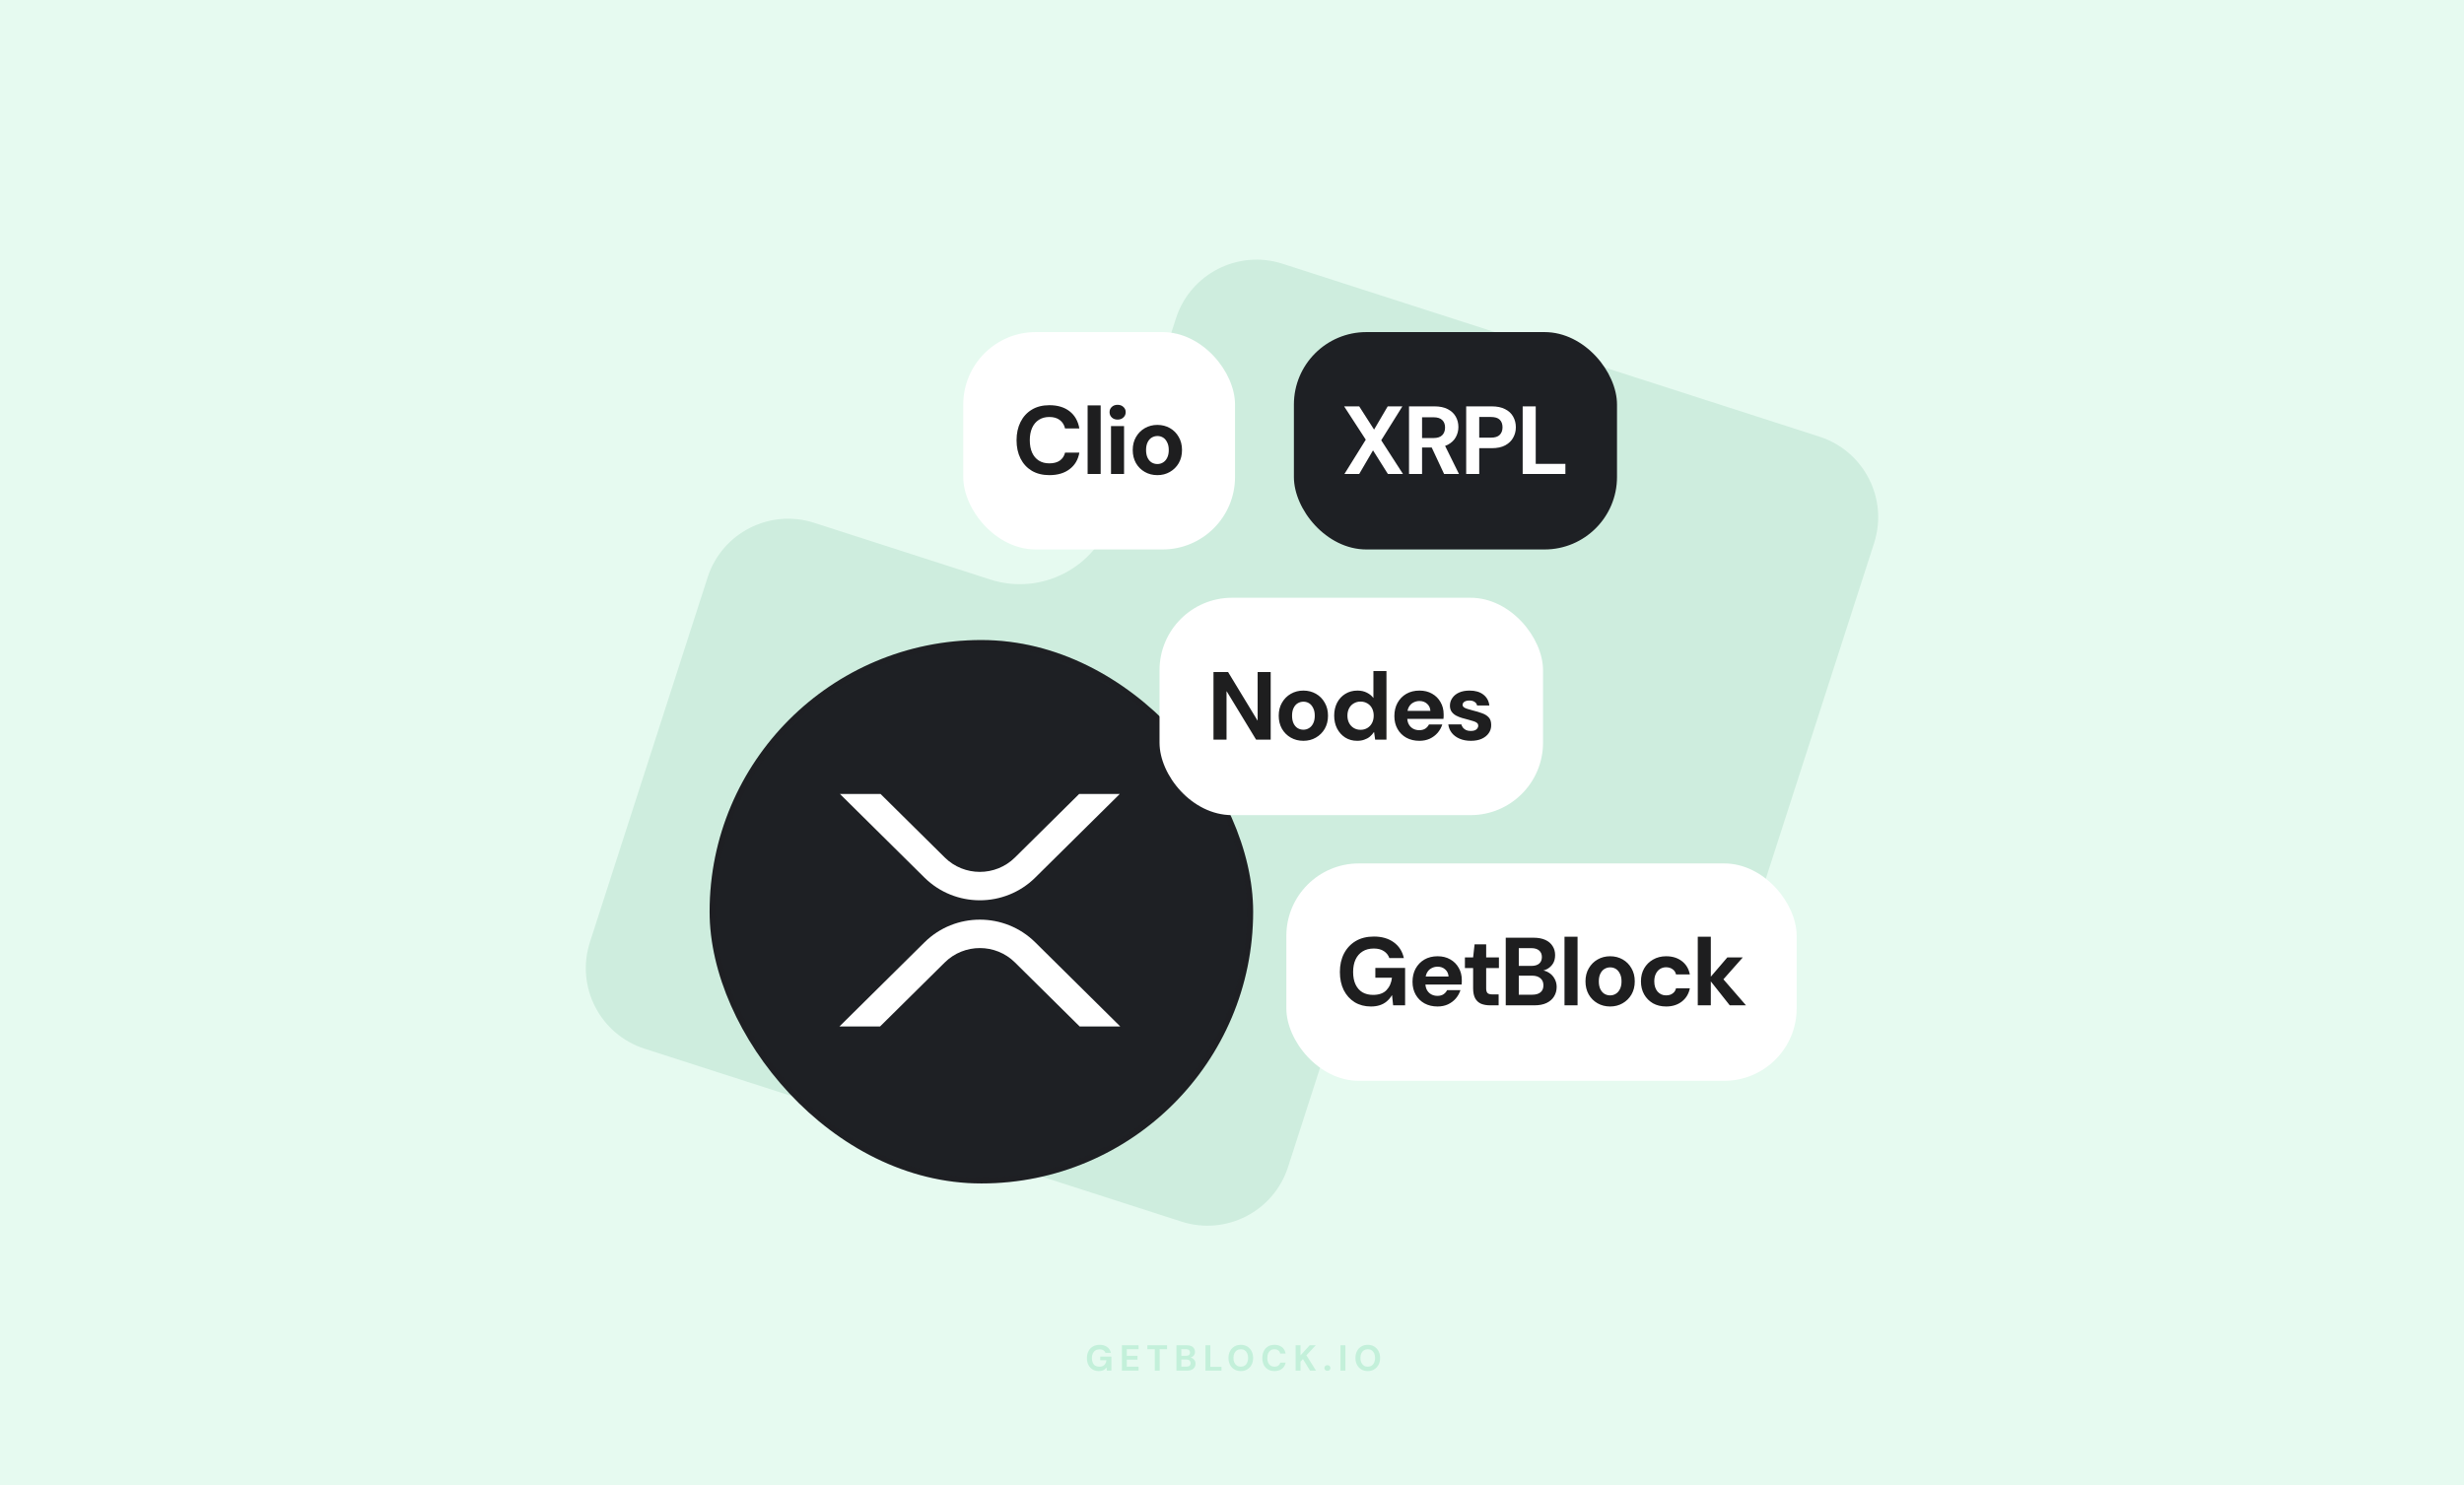 <svg width="816" height="492" viewBox="0 0 816 492" fill="none" xmlns="http://www.w3.org/2000/svg">
<rect width="816" height="492" fill="#E6FAF0"/>
<path fill-rule="evenodd" clip-rule="evenodd" d="M602.554 144.638C617.294 149.386 625.392 165.176 620.64 179.905L581.656 300.753C576.904 315.482 561.104 323.574 546.364 318.826L488.072 300.048C471.255 294.631 453.23 303.868 447.806 320.683L426.552 386.568C421.801 401.298 406 409.389 391.26 404.641L213.446 347.362C198.706 342.614 190.608 326.824 195.36 312.095L234.344 191.247C239.096 176.518 254.896 168.426 269.636 173.174L327.928 191.952C344.745 197.369 362.77 188.132 368.194 171.317L389.448 105.432C394.199 90.702 410 82.611 424.74 87.359L602.554 144.638Z" fill="#CEEDDE"/>
<path opacity="0.16" d="M363.914 454.144C363.122 454.144 362.426 453.968 361.826 453.616C361.234 453.256 360.774 452.756 360.446 452.116C360.118 451.468 359.954 450.716 359.954 449.86C359.954 448.996 360.122 448.236 360.458 447.58C360.794 446.916 361.278 446.396 361.91 446.02C362.55 445.644 363.306 445.456 364.178 445.456C365.17 445.456 365.99 445.692 366.638 446.164C367.294 446.636 367.714 447.292 367.898 448.132H366.098C365.978 447.764 365.754 447.476 365.426 447.268C365.098 447.052 364.678 446.944 364.166 446.944C363.622 446.944 363.158 447.064 362.774 447.304C362.39 447.544 362.098 447.88 361.898 448.312C361.698 448.744 361.598 449.26 361.598 449.86C361.598 450.468 361.698 450.984 361.898 451.408C362.098 451.832 362.382 452.156 362.75 452.38C363.126 452.596 363.566 452.704 364.07 452.704C364.806 452.704 365.362 452.508 365.738 452.116C366.122 451.716 366.35 451.2 366.422 450.568H364.358V449.356H368.054V454H366.566L366.434 452.932C366.258 453.196 366.05 453.42 365.81 453.604C365.578 453.78 365.306 453.912 364.994 454C364.682 454.096 364.322 454.144 363.914 454.144ZM371.537 454V445.6H377.057V446.908H373.157V449.104H376.697V450.364H373.157V452.692H377.057V454H371.537ZM382.432 454V446.908H379.972V445.6H386.488V446.908H384.04V454H382.432ZM389.604 454V445.6H393.048C393.632 445.6 394.124 445.692 394.524 445.876C394.924 446.06 395.224 446.316 395.424 446.644C395.632 446.964 395.736 447.336 395.736 447.76C395.736 448.184 395.644 448.54 395.46 448.828C395.276 449.116 395.032 449.34 394.728 449.5C394.432 449.652 394.104 449.74 393.744 449.764L393.936 449.632C394.32 449.648 394.66 449.752 394.956 449.944C395.26 450.128 395.496 450.376 395.664 450.688C395.84 451 395.928 451.34 395.928 451.708C395.928 452.156 395.82 452.552 395.604 452.896C395.388 453.24 395.076 453.512 394.668 453.712C394.26 453.904 393.76 454 393.168 454H389.604ZM391.224 452.68H392.904C393.344 452.68 393.684 452.58 393.924 452.38C394.164 452.18 394.284 451.892 394.284 451.516C394.284 451.14 394.16 450.848 393.912 450.64C393.664 450.424 393.32 450.316 392.88 450.316H391.224V452.68ZM391.224 449.104H392.784C393.208 449.104 393.532 449.008 393.756 448.816C393.98 448.624 394.092 448.352 394.092 448C394.092 447.656 393.98 447.388 393.756 447.196C393.532 446.996 393.204 446.896 392.772 446.896H391.224V449.104ZM399.211 454V445.6H400.831V452.74H404.515V454H399.211ZM410.912 454.144C410.104 454.144 409.392 453.96 408.776 453.592C408.168 453.224 407.692 452.716 407.348 452.068C407.004 451.412 406.832 450.656 406.832 449.8C406.832 448.944 407.004 448.192 407.348 447.544C407.692 446.888 408.168 446.376 408.776 446.008C409.392 445.64 410.104 445.456 410.912 445.456C411.72 445.456 412.428 445.64 413.036 446.008C413.652 446.376 414.132 446.888 414.476 447.544C414.82 448.192 414.992 448.944 414.992 449.8C414.992 450.656 414.82 451.412 414.476 452.068C414.132 452.716 413.652 453.224 413.036 453.592C412.428 453.96 411.72 454.144 410.912 454.144ZM410.912 452.692C411.408 452.692 411.836 452.576 412.196 452.344C412.564 452.104 412.844 451.768 413.036 451.336C413.236 450.904 413.336 450.392 413.336 449.8C413.336 449.2 413.236 448.688 413.036 448.264C412.844 447.832 412.564 447.5 412.196 447.268C411.836 447.036 411.408 446.92 410.912 446.92C410.424 446.92 409.996 447.036 409.628 447.268C409.26 447.5 408.976 447.832 408.776 448.264C408.576 448.688 408.476 449.2 408.476 449.8C408.476 450.392 408.576 450.904 408.776 451.336C408.976 451.768 409.26 452.104 409.628 452.344C409.996 452.576 410.424 452.692 410.912 452.692ZM422.053 454.144C421.221 454.144 420.505 453.964 419.905 453.604C419.305 453.236 418.845 452.728 418.525 452.08C418.205 451.424 418.045 450.668 418.045 449.812C418.045 448.956 418.205 448.2 418.525 447.544C418.845 446.888 419.305 446.376 419.905 446.008C420.505 445.64 421.221 445.456 422.053 445.456C423.069 445.456 423.897 445.708 424.537 446.212C425.185 446.716 425.589 447.428 425.749 448.348H423.985C423.881 447.9 423.665 447.552 423.337 447.304C423.009 447.048 422.577 446.92 422.041 446.92C421.553 446.92 421.133 447.04 420.781 447.28C420.429 447.512 420.157 447.844 419.965 448.276C419.781 448.7 419.689 449.212 419.689 449.812C419.689 450.404 419.781 450.916 419.965 451.348C420.157 451.78 420.429 452.112 420.781 452.344C421.133 452.576 421.553 452.692 422.041 452.692C422.577 452.692 423.005 452.576 423.325 452.344C423.653 452.104 423.873 451.772 423.985 451.348H425.749C425.589 452.22 425.185 452.904 424.537 453.4C423.897 453.896 423.069 454.144 422.053 454.144ZM429.077 454V445.6H430.697V448.924L433.733 445.6H435.737L432.641 448.924L435.821 454H433.841L431.489 450.184L430.697 451.024V454H429.077ZM439.603 454.06C439.307 454.06 439.063 453.972 438.871 453.796C438.687 453.612 438.595 453.388 438.595 453.124C438.595 452.86 438.687 452.64 438.871 452.464C439.063 452.28 439.307 452.188 439.603 452.188C439.899 452.188 440.139 452.28 440.323 452.464C440.507 452.64 440.599 452.86 440.599 453.124C440.599 453.388 440.507 453.612 440.323 453.796C440.139 453.972 439.899 454.06 439.603 454.06ZM443.921 454V445.6H445.541V454H443.921ZM452.961 454.144C452.153 454.144 451.441 453.96 450.825 453.592C450.217 453.224 449.741 452.716 449.397 452.068C449.053 451.412 448.881 450.656 448.881 449.8C448.881 448.944 449.053 448.192 449.397 447.544C449.741 446.888 450.217 446.376 450.825 446.008C451.441 445.64 452.153 445.456 452.961 445.456C453.769 445.456 454.477 445.64 455.085 446.008C455.701 446.376 456.181 446.888 456.525 447.544C456.869 448.192 457.041 448.944 457.041 449.8C457.041 450.656 456.869 451.412 456.525 452.068C456.181 452.716 455.701 453.224 455.085 453.592C454.477 453.96 453.769 454.144 452.961 454.144ZM452.961 452.692C453.457 452.692 453.885 452.576 454.245 452.344C454.613 452.104 454.893 451.768 455.085 451.336C455.285 450.904 455.385 450.392 455.385 449.8C455.385 449.2 455.285 448.688 455.085 448.264C454.893 447.832 454.613 447.5 454.245 447.268C453.885 447.036 453.457 446.92 452.961 446.92C452.473 446.92 452.045 447.036 451.677 447.268C451.309 447.5 451.025 447.832 450.825 448.264C450.625 448.688 450.525 449.2 450.525 449.8C450.525 450.392 450.625 450.904 450.825 451.336C451.025 451.768 451.309 452.104 451.677 452.344C452.045 452.576 452.473 452.692 452.961 452.692Z" fill="#0BB867"/>
<rect x="235" y="212" width="180" height="180" rx="90" fill="#1E2024"/>
<rect x="236" y="213" width="178" height="178" rx="89" stroke="#1E1E1F" stroke-opacity="0.08" stroke-width="2"/>
<path d="M357.375 263H370.825L342.839 290.69C332.708 300.715 316.285 300.715 306.154 290.69L278.171 263H291.621L312.881 284.036C319.295 290.385 329.698 290.385 336.116 284.036L357.375 263ZM291.45 340H278L306.157 312.139C316.289 302.114 332.711 302.114 342.843 312.139L371 340H357.55L336.116 318.793C329.701 312.444 319.299 312.444 312.881 318.793L291.45 340Z" fill="white"/>
<rect x="319" y="110" width="90" height="72" rx="24" fill="white"/>
<path d="M347.531 157.384C345.291 157.384 343.349 156.904 341.707 155.944C340.085 154.963 338.837 153.608 337.963 151.88C337.088 150.131 336.651 148.115 336.651 145.832C336.651 143.549 337.088 141.533 337.963 139.784C338.837 138.035 340.085 136.669 341.707 135.688C343.328 134.707 345.269 134.216 347.531 134.216C350.261 134.216 352.491 134.888 354.219 136.232C355.947 137.576 357.024 139.475 357.451 141.928H352.715C352.437 140.733 351.861 139.805 350.987 139.144C350.112 138.461 348.949 138.12 347.499 138.12C346.155 138.12 344.992 138.44 344.011 139.08C343.051 139.699 342.315 140.584 341.803 141.736C341.291 142.888 341.035 144.253 341.035 145.832C341.035 147.411 341.291 148.776 341.803 149.928C342.315 151.059 343.051 151.933 344.011 152.552C344.992 153.171 346.155 153.48 347.499 153.48C348.949 153.48 350.112 153.171 350.987 152.552C351.861 151.933 352.437 151.059 352.715 149.928H357.451C357.045 152.253 355.968 154.077 354.219 155.4C352.491 156.723 350.261 157.384 347.531 157.384ZM360.186 157V134.28H364.506V157H360.186ZM367.933 157V141.128H372.253V157H367.933ZM370.109 138.984C369.32 138.984 368.68 138.749 368.189 138.28C367.699 137.811 367.453 137.224 367.453 136.52C367.453 135.816 367.699 135.24 368.189 134.792C368.68 134.323 369.32 134.088 370.109 134.088C370.899 134.088 371.539 134.323 372.029 134.792C372.541 135.24 372.797 135.816 372.797 136.52C372.797 137.224 372.541 137.811 372.029 138.28C371.539 138.749 370.899 138.984 370.109 138.984ZM383.286 157.384C381.75 157.384 380.363 157.032 379.126 156.328C377.889 155.624 376.907 154.643 376.182 153.384C375.478 152.125 375.126 150.685 375.126 149.064C375.126 147.421 375.489 145.981 376.214 144.744C376.939 143.485 377.921 142.504 379.158 141.8C380.395 141.096 381.771 140.744 383.286 140.744C384.822 140.744 386.209 141.096 387.446 141.8C388.683 142.504 389.654 143.485 390.358 144.744C391.083 145.981 391.446 147.421 391.446 149.064C391.446 150.707 391.083 152.157 390.358 153.416C389.633 154.653 388.651 155.624 387.414 156.328C386.198 157.032 384.822 157.384 383.286 157.384ZM383.286 153.704C383.969 153.704 384.587 153.533 385.142 153.192C385.718 152.851 386.177 152.339 386.518 151.656C386.881 150.952 387.062 150.088 387.062 149.064C387.062 148.04 386.881 147.187 386.518 146.504C386.177 145.8 385.729 145.277 385.174 144.936C384.619 144.595 384.001 144.424 383.318 144.424C382.635 144.424 382.006 144.595 381.43 144.936C380.854 145.277 380.395 145.8 380.054 146.504C379.713 147.187 379.542 148.04 379.542 149.064C379.542 150.088 379.713 150.952 380.054 151.656C380.395 152.339 380.843 152.851 381.398 153.192C381.974 153.533 382.603 153.704 383.286 153.704Z" fill="#1E1E1F"/>
<rect x="426" y="286" width="169" height="72" rx="24" fill="white"/>
<path d="M454 333.384C451.973 333.384 450.181 332.915 448.624 331.976C447.088 331.016 445.883 329.683 445.008 327.976C444.155 326.248 443.728 324.243 443.728 321.96C443.728 319.656 444.176 317.629 445.072 315.88C445.989 314.109 447.28 312.723 448.944 311.72C450.629 310.717 452.645 310.216 454.992 310.216C457.616 310.216 459.803 310.845 461.552 312.104C463.301 313.363 464.421 315.112 464.912 317.352H460.112C459.771 316.371 459.163 315.603 458.288 315.048C457.435 314.472 456.325 314.184 454.96 314.184C453.509 314.184 452.272 314.504 451.248 315.144C450.224 315.784 449.445 316.68 448.912 317.832C448.379 318.984 448.112 320.36 448.112 321.96C448.112 323.581 448.379 324.957 448.912 326.088C449.445 327.219 450.203 328.083 451.184 328.68C452.187 329.256 453.36 329.544 454.704 329.544C456.667 329.544 458.149 329.021 459.152 327.976C460.176 326.909 460.784 325.533 460.976 323.848H455.472V320.616H465.328V333H461.36L461.008 329.672H460.944C460.475 330.461 459.899 331.144 459.216 331.72C458.555 332.275 457.787 332.691 456.912 332.968C456.059 333.245 455.088 333.384 454 333.384ZM476.069 333.384C474.448 333.384 473.008 333.043 471.749 332.36C470.512 331.677 469.541 330.717 468.837 329.48C468.133 328.243 467.781 326.824 467.781 325.224C467.781 323.56 468.122 322.099 468.805 320.84C469.509 319.56 470.48 318.557 471.717 317.832C472.976 317.107 474.437 316.744 476.101 316.744C477.68 316.744 479.066 317.085 480.261 317.768C481.477 318.451 482.416 319.389 483.077 320.584C483.76 321.757 484.101 323.091 484.101 324.584C484.101 324.797 484.101 325.043 484.101 325.32C484.101 325.576 484.08 325.843 484.037 326.12H470.853V323.464H479.717C479.653 322.483 479.28 321.693 478.597 321.096C477.936 320.499 477.104 320.2 476.101 320.2C475.354 320.2 474.672 320.371 474.053 320.712C473.434 321.032 472.944 321.523 472.581 322.184C472.218 322.845 472.037 323.688 472.037 324.712V325.64C472.037 326.515 472.208 327.272 472.549 327.912C472.89 328.531 473.36 329.011 473.957 329.352C474.576 329.693 475.269 329.864 476.037 329.864C476.826 329.864 477.488 329.693 478.021 329.352C478.554 328.989 478.96 328.531 479.237 327.976H483.653C483.333 328.979 482.821 329.896 482.117 330.728C481.413 331.539 480.549 332.189 479.525 332.68C478.501 333.149 477.349 333.384 476.069 333.384ZM493.485 333C492.355 333 491.363 332.829 490.509 332.488C489.677 332.125 489.027 331.539 488.557 330.728C488.088 329.896 487.853 328.765 487.853 327.336V320.648H485.133V317.128H487.853L488.333 312.808H492.173V317.128H496.397V320.648H492.173V327.4C492.173 328.147 492.333 328.669 492.653 328.968C492.973 329.245 493.517 329.384 494.285 329.384H496.301V333H493.485ZM498.655 333V310.6H507.839C509.396 310.6 510.708 310.845 511.775 311.336C512.842 311.827 513.642 312.509 514.175 313.384C514.73 314.237 515.007 315.229 515.007 316.36C515.007 317.491 514.762 318.44 514.271 319.208C513.78 319.976 513.13 320.573 512.319 321C511.53 321.405 510.666 321.64 509.727 321.704L510.207 321.352C511.231 321.395 512.138 321.672 512.927 322.184C513.738 322.675 514.367 323.336 514.815 324.168C515.284 325 515.519 325.907 515.519 326.888C515.519 328.083 515.231 329.139 514.655 330.056C514.1 330.973 513.268 331.699 512.159 332.232C511.071 332.744 509.738 333 508.159 333H498.655ZM502.975 329.48H507.455C508.628 329.48 509.535 329.213 510.175 328.68C510.815 328.147 511.135 327.379 511.135 326.376C511.135 325.373 510.804 324.595 510.143 324.04C509.482 323.464 508.564 323.176 507.391 323.176H502.975V329.48ZM502.975 319.944H507.135C508.266 319.944 509.13 319.688 509.727 319.176C510.324 318.664 510.623 317.939 510.623 317C510.623 316.083 510.324 315.368 509.727 314.856C509.13 314.323 508.255 314.056 507.103 314.056H502.975V319.944ZM518.116 333V310.28H522.436V333H518.116ZM533.223 333.384C531.687 333.384 530.301 333.032 529.063 332.328C527.826 331.624 526.845 330.643 526.119 329.384C525.415 328.125 525.063 326.685 525.063 325.064C525.063 323.421 525.426 321.981 526.151 320.744C526.877 319.485 527.858 318.504 529.095 317.8C530.333 317.096 531.709 316.744 533.223 316.744C534.759 316.744 536.146 317.096 537.383 317.8C538.621 318.504 539.591 319.485 540.295 320.744C541.021 321.981 541.383 323.421 541.383 325.064C541.383 326.707 541.021 328.157 540.295 329.416C539.57 330.653 538.589 331.624 537.351 332.328C536.135 333.032 534.759 333.384 533.223 333.384ZM533.223 329.704C533.906 329.704 534.525 329.533 535.079 329.192C535.655 328.851 536.114 328.339 536.455 327.656C536.818 326.952 536.999 326.088 536.999 325.064C536.999 324.04 536.818 323.187 536.455 322.504C536.114 321.8 535.666 321.277 535.111 320.936C534.557 320.595 533.938 320.424 533.255 320.424C532.573 320.424 531.943 320.595 531.367 320.936C530.791 321.277 530.333 321.8 529.991 322.504C529.65 323.187 529.479 324.04 529.479 325.064C529.479 326.088 529.65 326.952 529.991 327.656C530.333 328.339 530.781 328.851 531.335 329.192C531.911 329.533 532.541 329.704 533.223 329.704ZM551.783 333.384C550.119 333.384 548.658 333.032 547.399 332.328C546.162 331.603 545.191 330.621 544.487 329.384C543.783 328.125 543.431 326.685 543.431 325.064C543.431 323.443 543.783 322.013 544.487 320.776C545.212 319.517 546.204 318.536 547.463 317.832C548.722 317.107 550.162 316.744 551.783 316.744C553.831 316.744 555.559 317.277 556.967 318.344C558.375 319.411 559.26 320.883 559.623 322.76H555.047C554.876 322.013 554.492 321.437 553.895 321.032C553.298 320.605 552.583 320.392 551.751 320.392C551.004 320.392 550.332 320.584 549.735 320.968C549.159 321.331 548.7 321.864 548.359 322.568C548.018 323.251 547.847 324.083 547.847 325.064C547.847 325.789 547.943 326.44 548.135 327.016C548.327 327.571 548.594 328.051 548.935 328.456C549.298 328.861 549.714 329.171 550.183 329.384C550.652 329.597 551.175 329.704 551.751 329.704C552.306 329.704 552.807 329.619 553.255 329.448C553.703 329.256 554.087 328.989 554.407 328.648C554.727 328.285 554.94 327.859 555.047 327.368H559.623C559.26 329.203 558.375 330.664 556.967 331.752C555.559 332.84 553.831 333.384 551.783 333.384ZM572.841 333L565.929 324.264L572.041 317.128H577.161L569.257 326.056L569.225 322.632L578.217 333H572.841ZM562.249 333V310.28H566.569V333H562.249Z" fill="#1E1E1F"/>
<rect x="428.5" y="110" width="107" height="72" rx="24" fill="#1E2024"/>
<path d="M445.229 157L452.301 145.64L445.133 134.6H450.125L455.021 142.248H455.085L459.565 134.6H464.429L457.421 145.832L464.621 157H459.629L454.733 149.224H454.669L450.125 157H445.229ZM466.624 157V134.6H475.008C476.8 134.6 478.283 134.909 479.456 135.528C480.651 136.147 481.536 136.979 482.112 138.024C482.688 139.048 482.976 140.189 482.976 141.448C482.976 142.643 482.688 143.763 482.112 144.808C481.557 145.832 480.683 146.664 479.488 147.304C478.315 147.923 476.8 148.232 474.944 148.232H470.944V157H466.624ZM478.24 157L473.632 147.144H478.304L483.168 157H478.24ZM470.944 145.096H474.72C476.043 145.096 477.013 144.776 477.632 144.136C478.251 143.496 478.56 142.653 478.56 141.608C478.56 140.563 478.251 139.741 477.632 139.144C477.013 138.525 476.043 138.216 474.72 138.216H470.944V145.096ZM485.554 157V134.6H493.97C495.783 134.6 497.277 134.909 498.45 135.528C499.645 136.125 500.53 136.947 501.106 137.992C501.703 139.037 502.002 140.221 502.002 141.544C502.002 142.76 501.714 143.891 501.138 144.936C500.583 145.981 499.709 146.835 498.514 147.496C497.341 148.136 495.826 148.456 493.97 148.456H489.874V157H485.554ZM489.874 144.968H493.714C495.079 144.968 496.061 144.659 496.658 144.04C497.277 143.421 497.586 142.589 497.586 141.544C497.586 140.456 497.277 139.613 496.658 139.016C496.061 138.419 495.079 138.12 493.714 138.12H489.874V144.968ZM504.265 157V134.6H508.585V153.64H518.409V157H504.265Z" fill="white"/>
<rect x="384" y="198" width="127" height="72" rx="24" fill="white"/>
<path d="M401.869 245V222.6H406.701L416.429 238.632H416.493V222.6H420.813V245H415.981L406.253 229H406.189V245H401.869ZM431.633 245.384C430.097 245.384 428.71 245.032 427.473 244.328C426.235 243.624 425.254 242.643 424.529 241.384C423.825 240.125 423.473 238.685 423.473 237.064C423.473 235.421 423.835 233.981 424.561 232.744C425.286 231.485 426.267 230.504 427.505 229.8C428.742 229.096 430.118 228.744 431.633 228.744C433.169 228.744 434.555 229.096 435.793 229.8C437.03 230.504 438.001 231.485 438.705 232.744C439.43 233.981 439.793 235.421 439.793 237.064C439.793 238.707 439.43 240.157 438.705 241.416C437.979 242.653 436.998 243.624 435.761 244.328C434.545 245.032 433.169 245.384 431.633 245.384ZM431.633 241.704C432.315 241.704 432.934 241.533 433.489 241.192C434.065 240.851 434.523 240.339 434.865 239.656C435.227 238.952 435.409 238.088 435.409 237.064C435.409 236.04 435.227 235.187 434.865 234.504C434.523 233.8 434.075 233.277 433.521 232.936C432.966 232.595 432.347 232.424 431.665 232.424C430.982 232.424 430.353 232.595 429.777 232.936C429.201 233.277 428.742 233.8 428.401 234.504C428.059 235.187 427.889 236.04 427.889 237.064C427.889 238.088 428.059 238.952 428.401 239.656C428.742 240.339 429.19 240.851 429.745 241.192C430.321 241.533 430.95 241.704 431.633 241.704ZM449.456 245.384C447.963 245.384 446.64 245.021 445.488 244.296C444.358 243.571 443.462 242.579 442.8 241.32C442.16 240.061 441.84 238.632 441.84 237.032C441.84 235.453 442.16 234.035 442.8 232.776C443.462 231.517 444.368 230.536 445.52 229.832C446.694 229.107 448.038 228.744 449.552 228.744C450.747 228.744 451.792 228.979 452.688 229.448C453.584 229.896 454.299 230.483 454.832 231.208V222.28H459.152V245H455.408L455.056 242.504H454.992C454.63 243.059 454.182 243.56 453.648 244.008C453.136 244.435 452.528 244.765 451.824 245C451.142 245.256 450.352 245.384 449.456 245.384ZM450.576 241.736C451.43 241.736 452.187 241.533 452.848 241.128C453.51 240.723 454.022 240.168 454.384 239.464C454.747 238.76 454.928 237.949 454.928 237.032C454.928 236.136 454.747 235.336 454.384 234.632C454.022 233.928 453.51 233.384 452.848 233C452.187 232.595 451.419 232.392 450.544 232.392C449.712 232.392 448.966 232.595 448.304 233C447.643 233.384 447.131 233.928 446.768 234.632C446.406 235.336 446.224 236.136 446.224 237.032C446.224 237.949 446.406 238.76 446.768 239.464C447.131 240.168 447.643 240.723 448.304 241.128C448.966 241.533 449.723 241.736 450.576 241.736ZM470.058 245.384C468.437 245.384 466.997 245.043 465.738 244.36C464.501 243.677 463.53 242.717 462.826 241.48C462.122 240.243 461.77 238.824 461.77 237.224C461.77 235.56 462.112 234.099 462.794 232.84C463.498 231.56 464.469 230.557 465.706 229.832C466.965 229.107 468.426 228.744 470.09 228.744C471.669 228.744 473.056 229.085 474.25 229.768C475.466 230.451 476.405 231.389 477.066 232.584C477.749 233.757 478.09 235.091 478.09 236.584C478.09 236.797 478.09 237.043 478.09 237.32C478.09 237.576 478.069 237.843 478.026 238.12H464.842V235.464H473.706C473.642 234.483 473.269 233.693 472.586 233.096C471.925 232.499 471.093 232.2 470.09 232.2C469.344 232.2 468.661 232.371 468.042 232.712C467.424 233.032 466.933 233.523 466.57 234.184C466.208 234.845 466.026 235.688 466.026 236.712V237.64C466.026 238.515 466.197 239.272 466.538 239.912C466.88 240.531 467.349 241.011 467.946 241.352C468.565 241.693 469.258 241.864 470.026 241.864C470.816 241.864 471.477 241.693 472.01 241.352C472.544 240.989 472.949 240.531 473.226 239.976H477.642C477.322 240.979 476.81 241.896 476.106 242.728C475.402 243.539 474.538 244.189 473.514 244.68C472.49 245.149 471.338 245.384 470.058 245.384ZM487.117 245.384C485.709 245.384 484.461 245.149 483.373 244.68C482.285 244.211 481.421 243.571 480.781 242.76C480.141 241.928 479.757 240.989 479.629 239.944H483.949C484.056 240.328 484.237 240.691 484.493 241.032C484.749 241.352 485.091 241.619 485.517 241.832C485.965 242.024 486.477 242.12 487.053 242.12C487.629 242.12 488.099 242.045 488.461 241.896C488.824 241.725 489.091 241.512 489.261 241.256C489.453 240.979 489.549 240.701 489.549 240.424C489.549 239.997 489.411 239.677 489.133 239.464C488.877 239.229 488.493 239.037 487.981 238.888C487.491 238.717 486.904 238.547 486.221 238.376C485.539 238.205 484.835 238.013 484.109 237.8C483.405 237.587 482.755 237.32 482.157 237C481.56 236.659 481.08 236.232 480.717 235.72C480.355 235.187 480.173 234.525 480.173 233.736C480.173 232.819 480.429 231.987 480.941 231.24C481.453 230.472 482.189 229.864 483.149 229.416C484.131 228.968 485.304 228.744 486.669 228.744C488.568 228.744 490.083 229.181 491.213 230.056C492.365 230.931 493.037 232.136 493.229 233.672H489.165C489.059 233.16 488.781 232.765 488.333 232.488C487.907 232.189 487.341 232.04 486.637 232.04C485.912 232.04 485.347 232.179 484.941 232.456C484.557 232.733 484.365 233.075 484.365 233.48C484.365 233.779 484.493 234.035 484.749 234.248C485.027 234.461 485.411 234.643 485.901 234.792C486.392 234.941 486.979 235.112 487.661 235.304C488.813 235.581 489.848 235.891 490.765 236.232C491.704 236.552 492.451 237.011 493.005 237.608C493.56 238.184 493.837 239.027 493.837 240.136C493.859 241.139 493.592 242.035 493.037 242.824C492.504 243.613 491.725 244.243 490.701 244.712C489.699 245.16 488.504 245.384 487.117 245.384Z" fill="#1E1E1F"/>
</svg>

